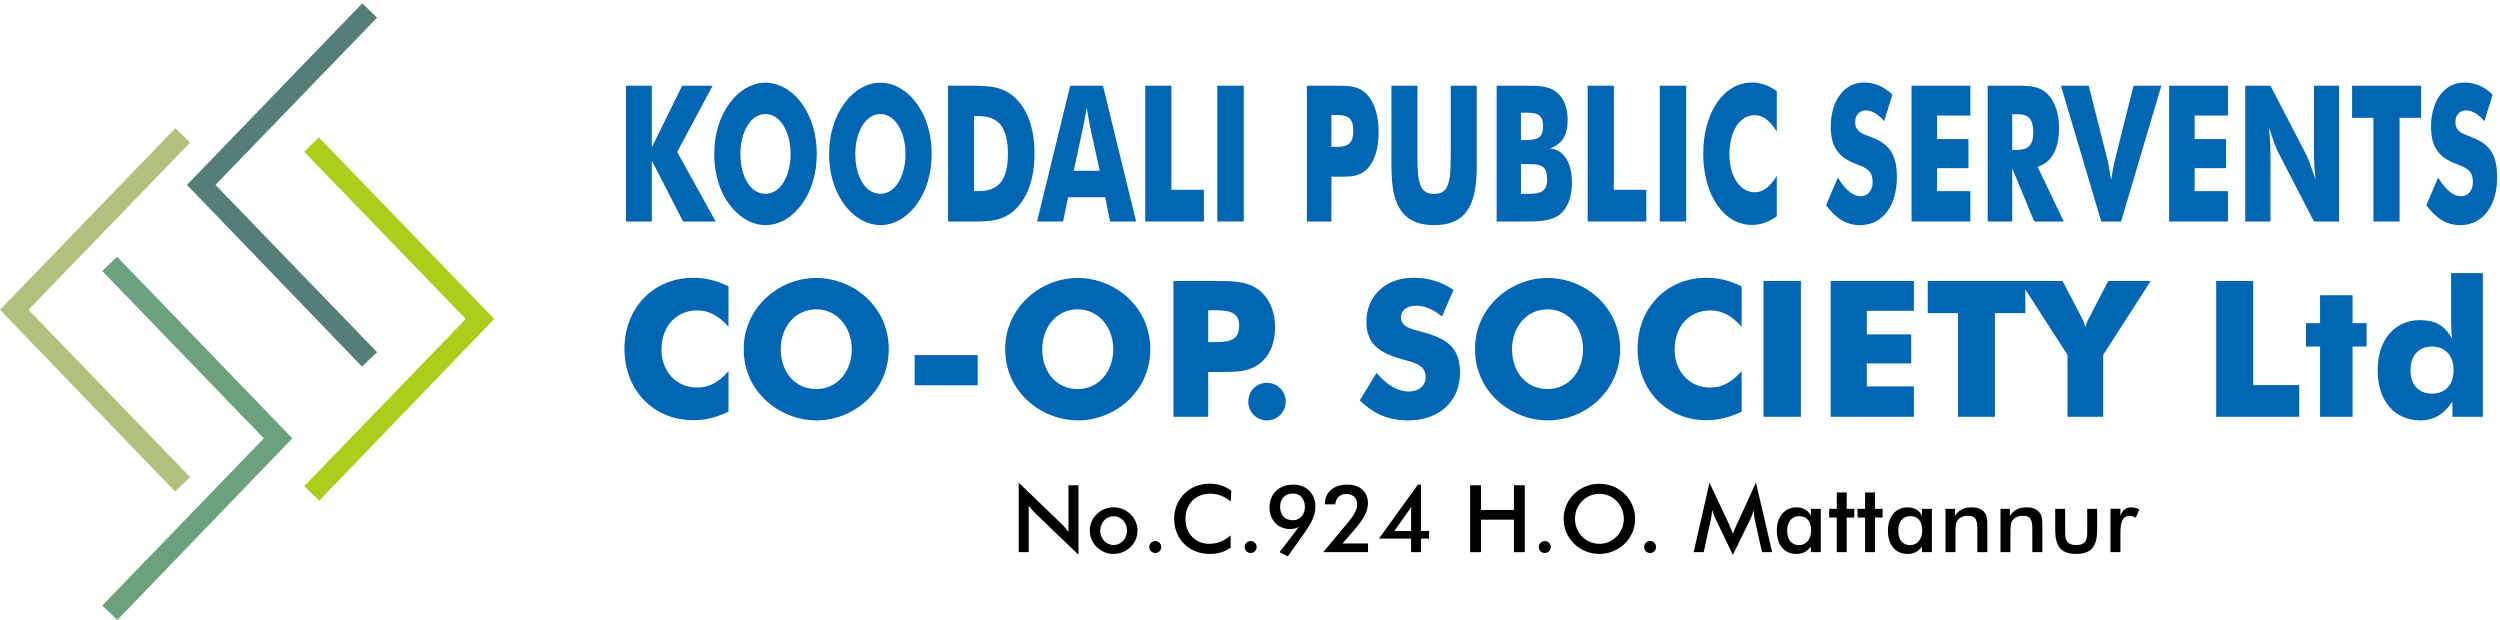 <?xml version="1.0" encoding="utf-8"?>
<!-- Generator: Adobe Illustrator 15.0.0, SVG Export Plug-In . SVG Version: 6.00 Build 0)  -->
<!DOCTYPE svg PUBLIC "-//W3C//DTD SVG 1.1//EN" "http://www.w3.org/Graphics/SVG/1.1/DTD/svg11.dtd">
<svg version="1.1" id="Layer_1" xmlns="http://www.w3.org/2000/svg" xmlns:xlink="http://www.w3.org/1999/xlink" x="0px" y="0px"
	 width="500px" height="124px" viewBox="0 0 500 124" enable-background="new 0 0 500 124" xml:space="preserve">
<g>
	<path fill="#0066B3" d="M125.184,17.147h5.18v12.344l6.066-12.344h6.092l-7.085,13.255l7.703,13.9h-6.522l-6.253-12.191v12.191
		h-5.18V17.147z"/>
	<path fill="#0066B3" d="M160.375,40.847c-1.959,2.696-4.59,4.178-7.273,4.178c-2.335,0-4.67-1.178-6.522-3.267
		c-2.416-2.734-3.73-6.608-3.73-10.976c0-3.874,1.046-7.368,3.006-10.064c1.933-2.659,4.563-4.178,7.247-4.178
		c2.684,0,5.341,1.519,7.273,4.178c1.959,2.696,2.979,6.229,2.979,10.064C163.354,34.656,162.308,38.188,160.375,40.847z
		 M158.121,30.782c0-4.406-2.094-7.976-5.019-7.976c-2.953,0-5.02,3.532-5.02,7.976c0,4.481,1.959,7.976,5.02,7.976
		C156.081,38.758,158.121,35.226,158.121,30.782z"/>
	<path fill="#0066B3" d="M183.355,40.847c-1.959,2.696-4.589,4.178-7.273,4.178c-2.335,0-4.67-1.178-6.522-3.267
		c-2.416-2.734-3.73-6.608-3.73-10.976c0-3.874,1.046-7.368,3.006-10.064c1.933-2.659,4.563-4.178,7.247-4.178
		s5.341,1.519,7.273,4.178c1.959,2.696,2.979,6.229,2.979,10.064C186.334,34.656,185.288,38.188,183.355,40.847z M181.101,30.782
		c0-4.406-2.094-7.976-5.019-7.976c-2.953,0-5.02,3.532-5.02,7.976c0,4.481,1.959,7.976,5.02,7.976
		C179.061,38.758,181.101,35.226,181.101,30.782z"/>
	<path fill="#0066B3" d="M189.613,17.147h4.616c3.57,0,6.442,0.076,8.965,2.583c2.416,2.393,3.704,6.152,3.704,11.014
		c0,4.823-1.289,8.583-3.704,11.014c-2.389,2.393-5.046,2.545-8.24,2.545h-5.341V17.147z M195.679,38.226
		c3.999,0,5.905-2.164,5.905-7.481c0-5.393-1.959-7.52-5.905-7.52h-0.886v15.001H195.679z"/>
	<path fill="#0066B3" d="M214.042,17.147h6.549l6.629,27.155h-5.207l-0.966-4.861h-7.435l-0.993,4.861h-5.207L214.042,17.147z
		 M219.947,34.162l-1.959-8.963c-0.081-0.418-0.295-1.633-0.644-3.646c-0.349,2.013-0.591,3.228-0.671,3.646l-1.932,8.963H219.947z"
		/>
	<path fill="#0066B3" d="M229.05,17.147h5.234V37.96h6.495v6.343H229.05V17.147z"/>
	<path fill="#0066B3" d="M243.465,17.147h5.288v27.155h-5.288V17.147z"/>
	<path fill="#0066B3" d="M261.371,44.303V17.147h5.852c2.416,0,4.321,0.038,5.824,1.405c1.691,1.52,2.684,4.33,2.684,7.824
		c0,3.608-0.939,6.304-2.656,7.748c-1.315,1.102-2.792,1.216-4.59,1.216h-2.201v8.963H261.371z M267.276,29.377
		c2.228,0,3.382-0.607,3.382-3.228s-1.208-3.152-3.328-3.152h-1.047v6.38H267.276z"/>
	<path fill="#0066B3" d="M283.491,17.147v14.736c0,4.823,0.617,6.912,3.328,6.912c3.194,0,3.328-2.811,3.328-8.621V17.147h5.207
		v16.142c0,8.203-2.442,11.735-8.535,11.735c-3.247,0-5.503-1.063-6.871-3.305c-1.53-2.468-1.664-5.658-1.664-9.912v-14.66H283.491z
		"/>
	<path fill="#0066B3" d="M299.332,17.147h5.824c2.361,0,4.213,0.038,5.662,0.95c1.771,1.102,2.711,3.152,2.711,5.849
		c0,3.114-1.047,4.786-3.488,5.735c2.737,0.304,4.348,2.849,4.348,6.874c0,2.887-0.886,5.165-2.496,6.381
		c-1.718,1.291-3.999,1.367-7.14,1.367h-5.421V17.147z M305.236,28.01c2.201,0,3.382-0.456,3.382-2.697
		c0-2.431-1.181-2.772-3.302-2.772h-1.127v5.469H305.236z M306.015,38.758c2.228,0,3.409-0.607,3.409-2.849
		c0-2.582-1.074-3.076-3.328-3.076h-1.906v5.925H306.015z"/>
	<path fill="#0066B3" d="M317.533,17.147h5.234V37.96h6.494v6.343h-11.729V17.147z"/>
	<path fill="#0066B3" d="M331.949,17.147h5.287v27.155h-5.287V17.147z"/>
	<path fill="#0066B3" d="M355.356,26.301c-1.396-2.203-2.738-3.267-4.429-3.267c-3.033,0-5.046,3.267-5.046,7.862
		c0,4.178,1.986,7.558,5.046,7.558c1.69,0,3.033-1.063,4.429-3.267v8.09c-1.664,1.14-3.248,1.709-4.966,1.709
		c-5.663,0-9.743-6.039-9.743-14.242c0-8.204,4.08-14.242,9.743-14.242c1.718,0,3.302,0.57,4.966,1.709V26.301z"/>
	<path fill="#0066B3" d="M372.136,39.252c1.449,0,2.389-1.216,2.389-2.811c0-2.165-1.047-2.811-3.221-3.608
		c-3.463-1.291-5.153-3.267-5.153-7.52c0-5.051,2.604-8.811,6.629-8.811c2.147,0,4.026,0.798,5.69,2.431l-1.638,5.317
		c-1.207-1.443-2.496-2.165-3.677-2.165c-1.288,0-2.12,0.987-2.12,2.279c0,1.937,1.315,2.354,3.06,3
		c3.409,1.291,5.287,3.076,5.287,8.089c0,5.659-2.845,9.571-7.354,9.571c-2.711,0-4.751-1.216-6.817-3.988l2.361-5.507
		C369.103,37.998,370.605,39.252,372.136,39.252z"/>
	<path fill="#0066B3" d="M382.312,17.147h11.756v5.963h-6.656v4.709h6.28v5.811h-6.28v4.595h6.656v6.077h-11.756V17.147z"/>
	<path fill="#0066B3" d="M397.533,17.147h5.797c2.657,0,4.697,0.038,6.335,1.823c1.396,1.519,2.146,3.836,2.146,6.646
		c0,4.216-1.503,6.912-4.294,7.747l5.233,10.938h-5.904l-4.402-10.634v10.634h-4.911V17.147z M403.411,29.984
		c2.201,0,3.248-0.987,3.248-3.38c0-2.849-0.993-3.76-3.168-3.76h-1.047v7.14H403.411z"/>
	<path fill="#0066B3" d="M412.191,17.147h5.556l3.838,15.191c0.081,0.305,0.296,1.52,0.645,3.646
		c0.349-2.127,0.591-3.342,0.671-3.646l3.812-15.191h5.556l-8.052,27.155h-3.973L412.191,17.147z"/>
	<path fill="#0066B3" d="M433.828,17.147h11.756v5.963h-6.656v4.709h6.28v5.811h-6.28v4.595h6.656v6.077h-11.756V17.147z"/>
	<path fill="#0066B3" d="M449.05,17.147h5.046l7.247,13.977c0.188,0.342,0.805,1.937,1.744,4.785
		c-0.188-2.127-0.295-3.912-0.295-5.354V17.147h5.019v27.155h-5.019l-7.247-14.015c-0.188-0.342-0.806-1.898-1.744-4.747
		c0.188,2.127,0.295,3.912,0.295,5.355v13.406h-5.046V17.147z"/>
	<path fill="#0066B3" d="M474.687,23.566h-4.268v-6.418h13.796v6.418h-4.295v20.737h-5.233V23.566z"/>
	<path fill="#0066B3" d="M492.189,39.252c1.449,0,2.389-1.216,2.389-2.811c0-2.165-1.047-2.811-3.221-3.608
		c-3.463-1.291-5.153-3.267-5.153-7.52c0-5.051,2.604-8.811,6.629-8.811c2.147,0,4.026,0.798,5.69,2.431l-1.638,5.317
		c-1.207-1.443-2.496-2.165-3.677-2.165c-1.288,0-2.12,0.987-2.12,2.279c0,1.937,1.315,2.354,3.06,3
		c3.409,1.291,5.287,3.076,5.287,8.089c0,5.659-2.845,9.571-7.354,9.571c-2.711,0-4.751-1.216-6.817-3.988l2.361-5.507
		C489.156,37.998,490.659,39.252,492.189,39.252z"/>
</g>
<g>
	<g>
		<path d="M203.742,96.531l8.493,8.175c0.542,0.524,1.01,1.066,1.459,1.628v-9.279h2.001v13.899l-8.661-8.324
			c-0.487-0.468-0.917-0.973-1.291-1.497v9.298h-2.001V96.531z"/>
		<path d="M219.361,102.816c0.898-0.879,2.095-1.347,3.349-1.347c1.291,0,2.469,0.468,3.386,1.366
			c0.898,0.879,1.403,2.02,1.403,3.273c0,1.291-0.487,2.432-1.385,3.292c-0.935,0.898-2.114,1.385-3.404,1.385
			c-1.253,0-2.451-0.486-3.349-1.365c-0.917-0.898-1.403-2.039-1.403-3.312C217.958,104.855,218.444,103.696,219.361,102.816z
			 M222.728,103.247c-1.478,0-2.675,1.253-2.675,2.881s1.197,2.881,2.675,2.881c1.459,0,2.675-1.253,2.675-2.881
			S224.206,103.247,222.728,103.247z"/>
		<path d="M231.051,108.204c0.673,0,1.197,0.543,1.197,1.217c0,0.654-0.524,1.178-1.197,1.178s-1.197-0.523-1.197-1.178
			C229.854,108.747,230.378,108.204,231.051,108.204z"/>
		<path d="M242.032,98.738c-2.937,0-4.938,2.077-4.938,5.052c0,2.937,2.039,4.976,4.714,4.976c1.59,0,3.012-0.562,4.321-1.684v2.45
			c-1.179,0.843-2.544,1.254-4.153,1.254c-2.058,0-3.816-0.692-5.125-1.983c-1.31-1.29-2.021-3.086-2.021-5.032
			c0-1.964,0.711-3.723,2.039-5.032s3.068-2.001,5.07-2.001c1.609,0,3.012,0.468,4.321,1.384l-0.112,2.188
			C244.913,99.263,243.547,98.738,242.032,98.738z"/>
		<path d="M250.13,108.204c0.673,0,1.197,0.543,1.197,1.217c0,0.654-0.524,1.178-1.197,1.178s-1.197-0.523-1.197-1.178
			C248.933,108.747,249.457,108.204,250.13,108.204z"/>
		<path d="M258.023,105.81c-2.357,0-4.115-1.739-4.115-4.303c0-2.75,1.89-4.583,4.732-4.583c2.676,0,4.434,1.796,4.434,4.452
			c0,2.245-1.365,4.06-3.161,6.585l-2.357,3.312l-1.646-0.842l3.854-5.032C259.184,105.679,258.604,105.81,258.023,105.81z
			 M258.604,98.701c-1.608,0-2.582,1.029-2.582,2.656c0,1.665,0.936,2.694,2.545,2.694c1.422,0,2.413-1.104,2.413-2.694
			C260.979,99.73,259.988,98.701,258.604,98.701z"/>
		<path d="M273.605,110.431h-8.961l4.995-5.986c1.179-1.422,1.796-2.544,1.796-3.517c0-1.31-0.823-2.133-2.208-2.133
			c-1.216,0-2.076,0.823-2.17,2.076h-2.095c0-2.395,1.721-3.947,4.452-3.947c2.581,0,4.172,1.422,4.172,3.704
			c0,2.096-1.328,3.761-3.367,6.099l-1.703,1.964h5.089V110.431z"/>
		<path d="M282.209,107.718h-6.416l7.782-10.794h0.617v9.279h1.628v1.515h-1.628v2.713h-1.983V107.718z M278.86,106.203h3.349
			v-3.479c0-0.112,0-0.562,0.057-1.328L278.86,106.203z"/>
		<path d="M294.03,97.055h2.17v4.939h6.585v-4.939h2.17v13.376h-2.17v-6.491H296.2v6.491h-2.17V97.055z"/>
		<path d="M308.956,108.204c0.674,0,1.197,0.543,1.197,1.217c0,0.654-0.523,1.178-1.197,1.178c-0.673,0-1.197-0.523-1.197-1.178
			C307.759,108.747,308.283,108.204,308.956,108.204z"/>
		<path d="M324.932,108.729c-1.365,1.328-3.143,2.058-5.051,2.058s-3.723-0.729-5.069-2.058c-1.366-1.328-2.077-3.05-2.077-4.958
			s0.711-3.629,2.077-4.976c1.365-1.328,3.143-2.039,5.069-2.039s3.686,0.711,5.051,2.039c1.366,1.347,2.096,3.087,2.096,4.976
			C327.027,105.679,326.298,107.4,324.932,108.729z M323.323,100.217c-0.917-0.954-2.151-1.46-3.442-1.46s-2.525,0.506-3.461,1.46
			s-1.422,2.207-1.422,3.554c0,1.348,0.486,2.582,1.422,3.536s2.151,1.459,3.461,1.459s2.507-0.505,3.442-1.459
			c0.935-0.954,1.44-2.188,1.44-3.536C324.764,102.424,324.258,101.171,323.323,100.217z"/>
		<path d="M330.019,108.204c0.673,0,1.197,0.543,1.197,1.217c0,0.654-0.524,1.178-1.197,1.178c-0.674,0-1.197-0.523-1.197-1.178
			C328.821,108.747,329.345,108.204,330.019,108.204z"/>
		<path d="M350.688,101.994c-0.112,0.636-0.318,1.234-0.617,1.852l-3.498,7.128l-3.499-7.277c-0.262-0.543-0.486-1.104-0.654-1.702
			c-0.019,0.636-0.112,1.253-0.243,1.852l-1.44,6.585h-2.002l3.161-13.899l3.947,8.399c0.112,0.243,0.355,0.842,0.73,1.814
			c0.262-0.748,0.561-1.347,0.767-1.814l3.854-8.399l3.236,13.899h-2.021l-1.478-6.604
			C350.875,103.584,350.819,102.985,350.688,101.994z"/>
		<path d="M362.173,110.431v-1.122c-0.711,0.991-1.646,1.478-2.862,1.478c-2.413,0-3.947-1.74-3.947-4.695
			c0-2.788,1.609-4.621,3.892-4.621c1.421,0,2.45,0.617,2.918,1.722v-1.422h1.983v8.661H362.173z M359.854,103.229
			c-1.497,0-2.414,1.085-2.414,2.918c0,1.853,0.88,2.881,2.376,2.881c1.366,0,2.413-1.122,2.413-2.955
			C362.229,104.257,361.331,103.229,359.854,103.229z"/>
		<path d="M367.353,103.509h-1.515v-1.739h1.515v-3.274h1.983v3.274h1.516v1.739h-1.516v6.922h-1.983V103.509z"/>
		<path d="M373.021,103.509h-1.515v-1.739h1.515v-3.274h1.983v3.274h1.516v1.739h-1.516v6.922h-1.983V103.509z"/>
		<path d="M384.394,110.431v-1.122c-0.711,0.991-1.646,1.478-2.862,1.478c-2.413,0-3.947-1.74-3.947-4.695
			c0-2.788,1.609-4.621,3.892-4.621c1.421,0,2.45,0.617,2.918,1.722v-1.422h1.983v8.661H384.394z M382.074,103.229
			c-1.497,0-2.414,1.085-2.414,2.918c0,1.853,0.88,2.881,2.376,2.881c1.366,0,2.413-1.122,2.413-2.955
			C384.449,104.257,383.552,103.229,382.074,103.229z"/>
		<path d="M389.106,101.77h1.871v1.422c0.805-1.217,1.833-1.722,3.349-1.722c1.291,0,2.207,0.412,2.713,1.216
			c0.43,0.655,0.43,1.44,0.43,2.488v5.257h-2.001v-4.452c0-1.927-0.244-2.825-1.89-2.825c-0.936,0-1.684,0.355-2.096,0.973
			c-0.355,0.524-0.393,1.272-0.393,2.357v3.947h-1.983V101.77z"/>
		<path d="M400.104,101.77h1.871v1.422c0.805-1.217,1.833-1.722,3.349-1.722c1.291,0,2.207,0.412,2.713,1.216
			c0.43,0.655,0.43,1.44,0.43,2.488v5.257h-2.001v-4.452c0-1.927-0.244-2.825-1.89-2.825c-0.936,0-1.684,0.355-2.096,0.973
			c-0.355,0.524-0.393,1.272-0.393,2.357v3.947h-1.983V101.77z"/>
		<path d="M413.03,106.651c0,1.628,0.6,2.357,2.208,2.357s2.207-0.729,2.207-2.357v-4.882h1.983v4.283
			c0,3.236-1.197,4.733-4.172,4.733c-3.03,0-4.209-1.478-4.209-4.733v-4.283h1.982V106.651z"/>
		<path d="M426.236,101.47c0.562,0,1.104,0.131,1.628,0.393l-0.711,1.684c-0.375-0.262-0.768-0.354-1.217-0.354
			c-1.402,0-1.852,1.104-1.852,3.441v3.798h-1.983v-8.68h1.983v1.402C424.516,102.013,425.188,101.47,426.236,101.47z"/>
	</g>
</g>
<g>
	<path fill="#0066B3" d="M145.703,65.355c-1.975-2.203-3.874-3.267-6.267-3.267c-4.292,0-7.14,3.267-7.14,7.862
		c0,4.178,2.811,7.558,7.14,7.558c2.393,0,4.292-1.063,6.267-3.267v8.09c-2.354,1.14-4.595,1.709-7.026,1.709
		c-8.014,0-13.787-6.039-13.787-14.242s5.773-14.242,13.787-14.242c2.431,0,4.671,0.569,7.026,1.709V65.355z"/>
	<path fill="#0066B3" d="M173.542,79.901c-2.772,2.696-6.495,4.178-10.292,4.178c-3.304,0-6.608-1.178-9.229-3.267
		c-3.418-2.734-5.279-6.608-5.279-10.976c0-3.874,1.481-7.368,4.253-10.064c2.735-2.658,6.457-4.178,10.254-4.178
		s7.558,1.52,10.292,4.178c2.772,2.696,4.216,6.229,4.216,10.064C177.758,73.711,176.277,77.243,173.542,79.901z M170.352,69.837
		c0-4.405-2.962-7.976-7.102-7.976c-4.178,0-7.102,3.532-7.102,7.976c0,4.481,2.772,7.976,7.102,7.976
		C167.466,77.813,170.352,74.28,170.352,69.837z"/>
	<path fill="#0066B3" d="M182.924,71.015h12.609v6.038h-12.609V71.015z"/>
	<path fill="#0066B3" d="M225.841,79.901c-2.772,2.696-6.494,4.178-10.292,4.178c-3.304,0-6.608-1.178-9.229-3.267
		c-3.418-2.734-5.279-6.608-5.279-10.976c0-3.874,1.481-7.368,4.253-10.064c2.735-2.658,6.457-4.178,10.254-4.178
		c3.798,0,7.558,1.52,10.292,4.178c2.772,2.696,4.216,6.229,4.216,10.064C230.057,73.711,228.575,77.243,225.841,79.901z
		 M222.65,69.837c0-4.405-2.962-7.976-7.102-7.976c-4.178,0-7.102,3.532-7.102,7.976c0,4.481,2.772,7.976,7.102,7.976
		C219.764,77.813,222.65,74.28,222.65,69.837z"/>
	<path fill="#0066B3" d="M234.691,83.357V56.202h8.28c3.418,0,6.114,0.038,8.241,1.405c2.393,1.52,3.798,4.33,3.798,7.824
		c0,3.607-1.329,6.304-3.76,7.747c-1.861,1.102-3.95,1.216-6.495,1.216h-3.114v8.963H234.691z M243.046,68.432
		c3.152,0,4.786-0.607,4.786-3.229c0-2.62-1.709-3.152-4.709-3.152h-1.481v6.381H243.046z"/>
	<path fill="#0066B3" d="M253.378,76.56c2.089,0,3.76,1.671,3.76,3.76c0,2.127-1.671,3.76-3.76,3.76s-3.722-1.671-3.722-3.76
		C249.656,78.269,251.251,76.56,253.378,76.56z"/>
	<path fill="#0066B3" d="M281.748,78.307c2.051,0,3.381-1.216,3.381-2.811c0-2.165-1.481-2.811-4.558-3.608
		c-4.899-1.291-7.292-3.267-7.292-7.52c0-5.052,3.684-8.812,9.381-8.812c3.038,0,5.696,0.798,8.052,2.431l-2.317,5.317
		c-1.709-1.443-3.532-2.165-5.203-2.165c-1.823,0-3,0.987-3,2.278c0,1.938,1.86,2.355,4.329,3.001
		c4.823,1.291,7.482,3.076,7.482,8.089c0,5.659-4.026,9.571-10.406,9.571c-3.836,0-6.723-1.216-9.646-3.988l3.342-5.507
		C277.457,77.053,279.584,78.307,281.748,78.307z"/>
	<path fill="#0066B3" d="M319.804,79.901c-2.772,2.696-6.494,4.178-10.292,4.178c-3.305,0-6.608-1.178-9.229-3.267
		c-3.419-2.734-5.279-6.608-5.279-10.976c0-3.874,1.48-7.368,4.253-10.064c2.735-2.658,6.457-4.178,10.255-4.178
		s7.558,1.52,10.292,4.178c2.772,2.696,4.216,6.229,4.216,10.064C324.02,73.711,322.538,77.243,319.804,79.901z M316.613,69.837
		c0-4.405-2.962-7.976-7.102-7.976c-4.178,0-7.103,3.532-7.103,7.976c0,4.481,2.772,7.976,7.103,7.976
		C313.728,77.813,316.613,74.28,316.613,69.837z"/>
	<path fill="#0066B3" d="M348.328,65.355c-1.976-2.203-3.874-3.267-6.267-3.267c-4.292,0-7.141,3.267-7.141,7.862
		c0,4.178,2.811,7.558,7.141,7.558c2.393,0,4.291-1.063,6.267-3.267v8.09c-2.355,1.14-4.596,1.709-7.026,1.709
		c-8.014,0-13.787-6.039-13.787-14.242s5.773-14.242,13.787-14.242c2.431,0,4.671,0.569,7.026,1.709V65.355z"/>
	<path fill="#0066B3" d="M352.696,56.202h7.482v27.155h-7.482V56.202z"/>
	<path fill="#0066B3" d="M366.142,56.202h16.635v5.963h-9.419v4.709h8.887v5.812h-8.887v4.595h9.419v6.077h-16.635V56.202z"/>
	<path fill="#0066B3" d="M391.587,62.621h-6.038v-6.419h19.521v6.419h-6.077v20.736h-7.406V62.621z"/>
	<path fill="#0066B3" d="M413.502,70.977l-9.533-14.774h8.546l3.646,6.988c0.19,0.38,0.646,1.063,0.912,2.316
		c0.266-1.215,0.721-1.898,0.949-2.316l3.607-6.988h8.508l-9.495,14.774v12.381h-7.14V70.977z"/>
	<path fill="#0066B3" d="M443.241,56.202h7.405v20.813h9.191v6.343h-16.597V56.202z"/>
	<path fill="#0066B3" d="M464.016,69.305h-2.811v-4.671h2.811v-5.583h6.494v5.583h2.811v4.671h-2.811v14.053h-6.494V69.305z"/>
	<path fill="#0066B3" d="M496.564,83.357h-6.077v-3.038c-1.671,2.507-3.76,3.76-6.342,3.76c-5.165,0-8.621-3.798-8.621-10.064
		c0-6.077,3.493-9.988,8.393-9.988c3.076,0,4.861,0.911,6.533,3.722c-0.152-1.063-0.229-2.203-0.229-3.342v-9.799h6.343V83.357z
		 M486.386,69.305c-2.658,0-4.291,1.823-4.291,4.71c0,2.924,1.633,4.709,4.291,4.709c2.696,0,4.33-1.785,4.33-4.709
		C490.716,71.128,489.045,69.305,486.386,69.305z"/>
</g>
<polygon fill="#ABCE1C" points="63.845,100.131 60.828,97.25 93.151,63.795 60.828,30.341 63.786,27.475 98.849,63.795 "/>
<polygon fill="#6BA17D" points="23.466,124 20.449,121.12 52.772,87.664 20.449,54.21 23.407,51.345 58.47,87.664 "/>
<polygon fill="#557E78" points="72.399,73.315 75.416,70.436 43.093,36.98 75.416,3.526 72.458,0.661 37.395,36.98 "/>
<polygon fill="#B1C07D" points="35.004,98.299 38.021,95.419 5.697,61.963 38.021,28.509 35.063,25.644 0,61.963 "/>
</svg>
